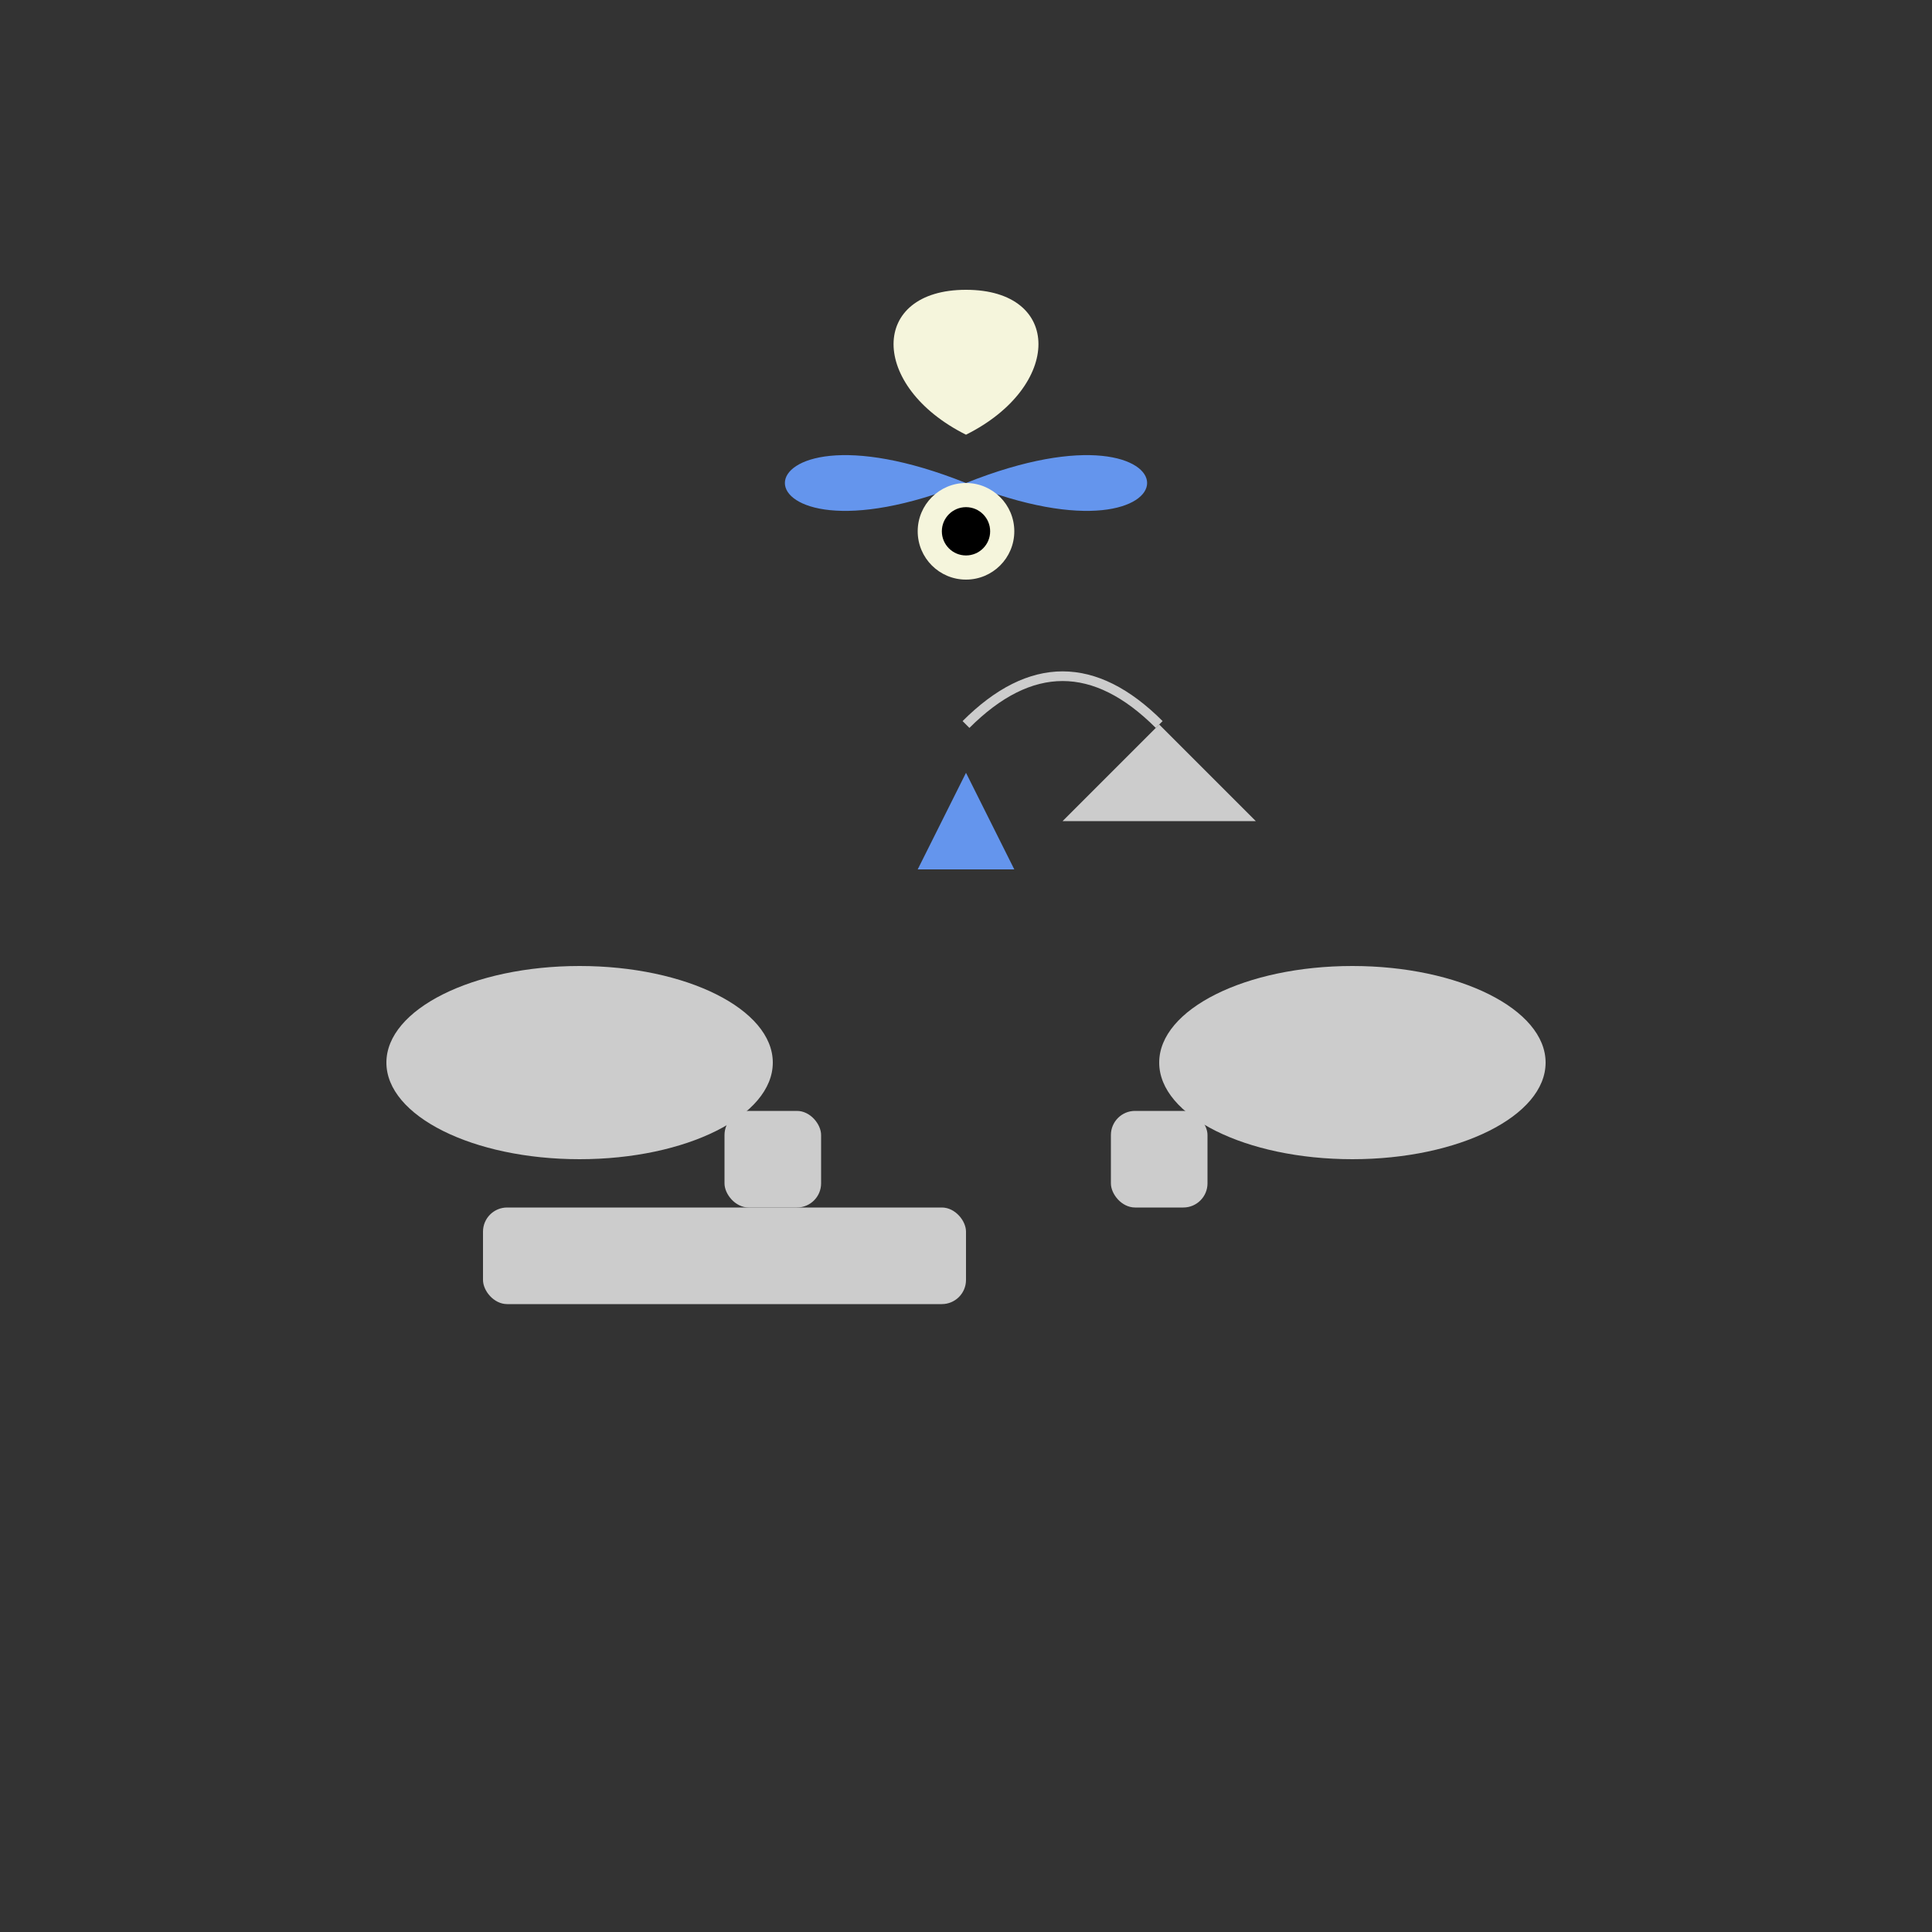 <svg viewBox="0 0 400 400" xmlns="http://www.w3.org/2000/svg">
  <rect x="0" y="0" width="400" height="400" fill="#333333" stroke="none"/>
  <g>
    <rect x="100" y="250" width="100" height="20" fill="#ccc" rx="5" />
    <rect x="150" y="230" width="20" height="20" fill="#ccc" rx="5" />
    <rect x="230" y="230" width="20" height="20" fill="#ccc" rx="5" />
    <ellipse cx="120" cy="220" rx="40" ry="20" fill="#ccc" />
    <ellipse cx="280" cy="220" rx="40" ry="20" fill="#ccc" />
  </g>
  <g>
    <path d="M 200 150 Q 220 130 240 150" fill="none" stroke="#ccc" stroke-width="2" />
    <path d="M 240 150 L 260 170 L 220 170 Z" fill="#ccc" />
  </g>
  <g>
    <path d="M 200 100 C 150 120 150 80 200 100 C 250 120 250 80 200 100 Z" fill="#6495ED" />
    <path d="M 200 90 C 220 80 220 60 200 60 C 180 60 180 80 200 90 Z" fill="#F5F5DC" />
    <circle cx="200" cy="110" r="10" fill="#F5F5DC" />
    <circle cx="200" cy="110" r="5" fill="#000" />
  </g>
  <g>
    <path d="M 200 160 L 190 180 L 210 180 Z" fill="#6495ED" />
  </g>
</svg>